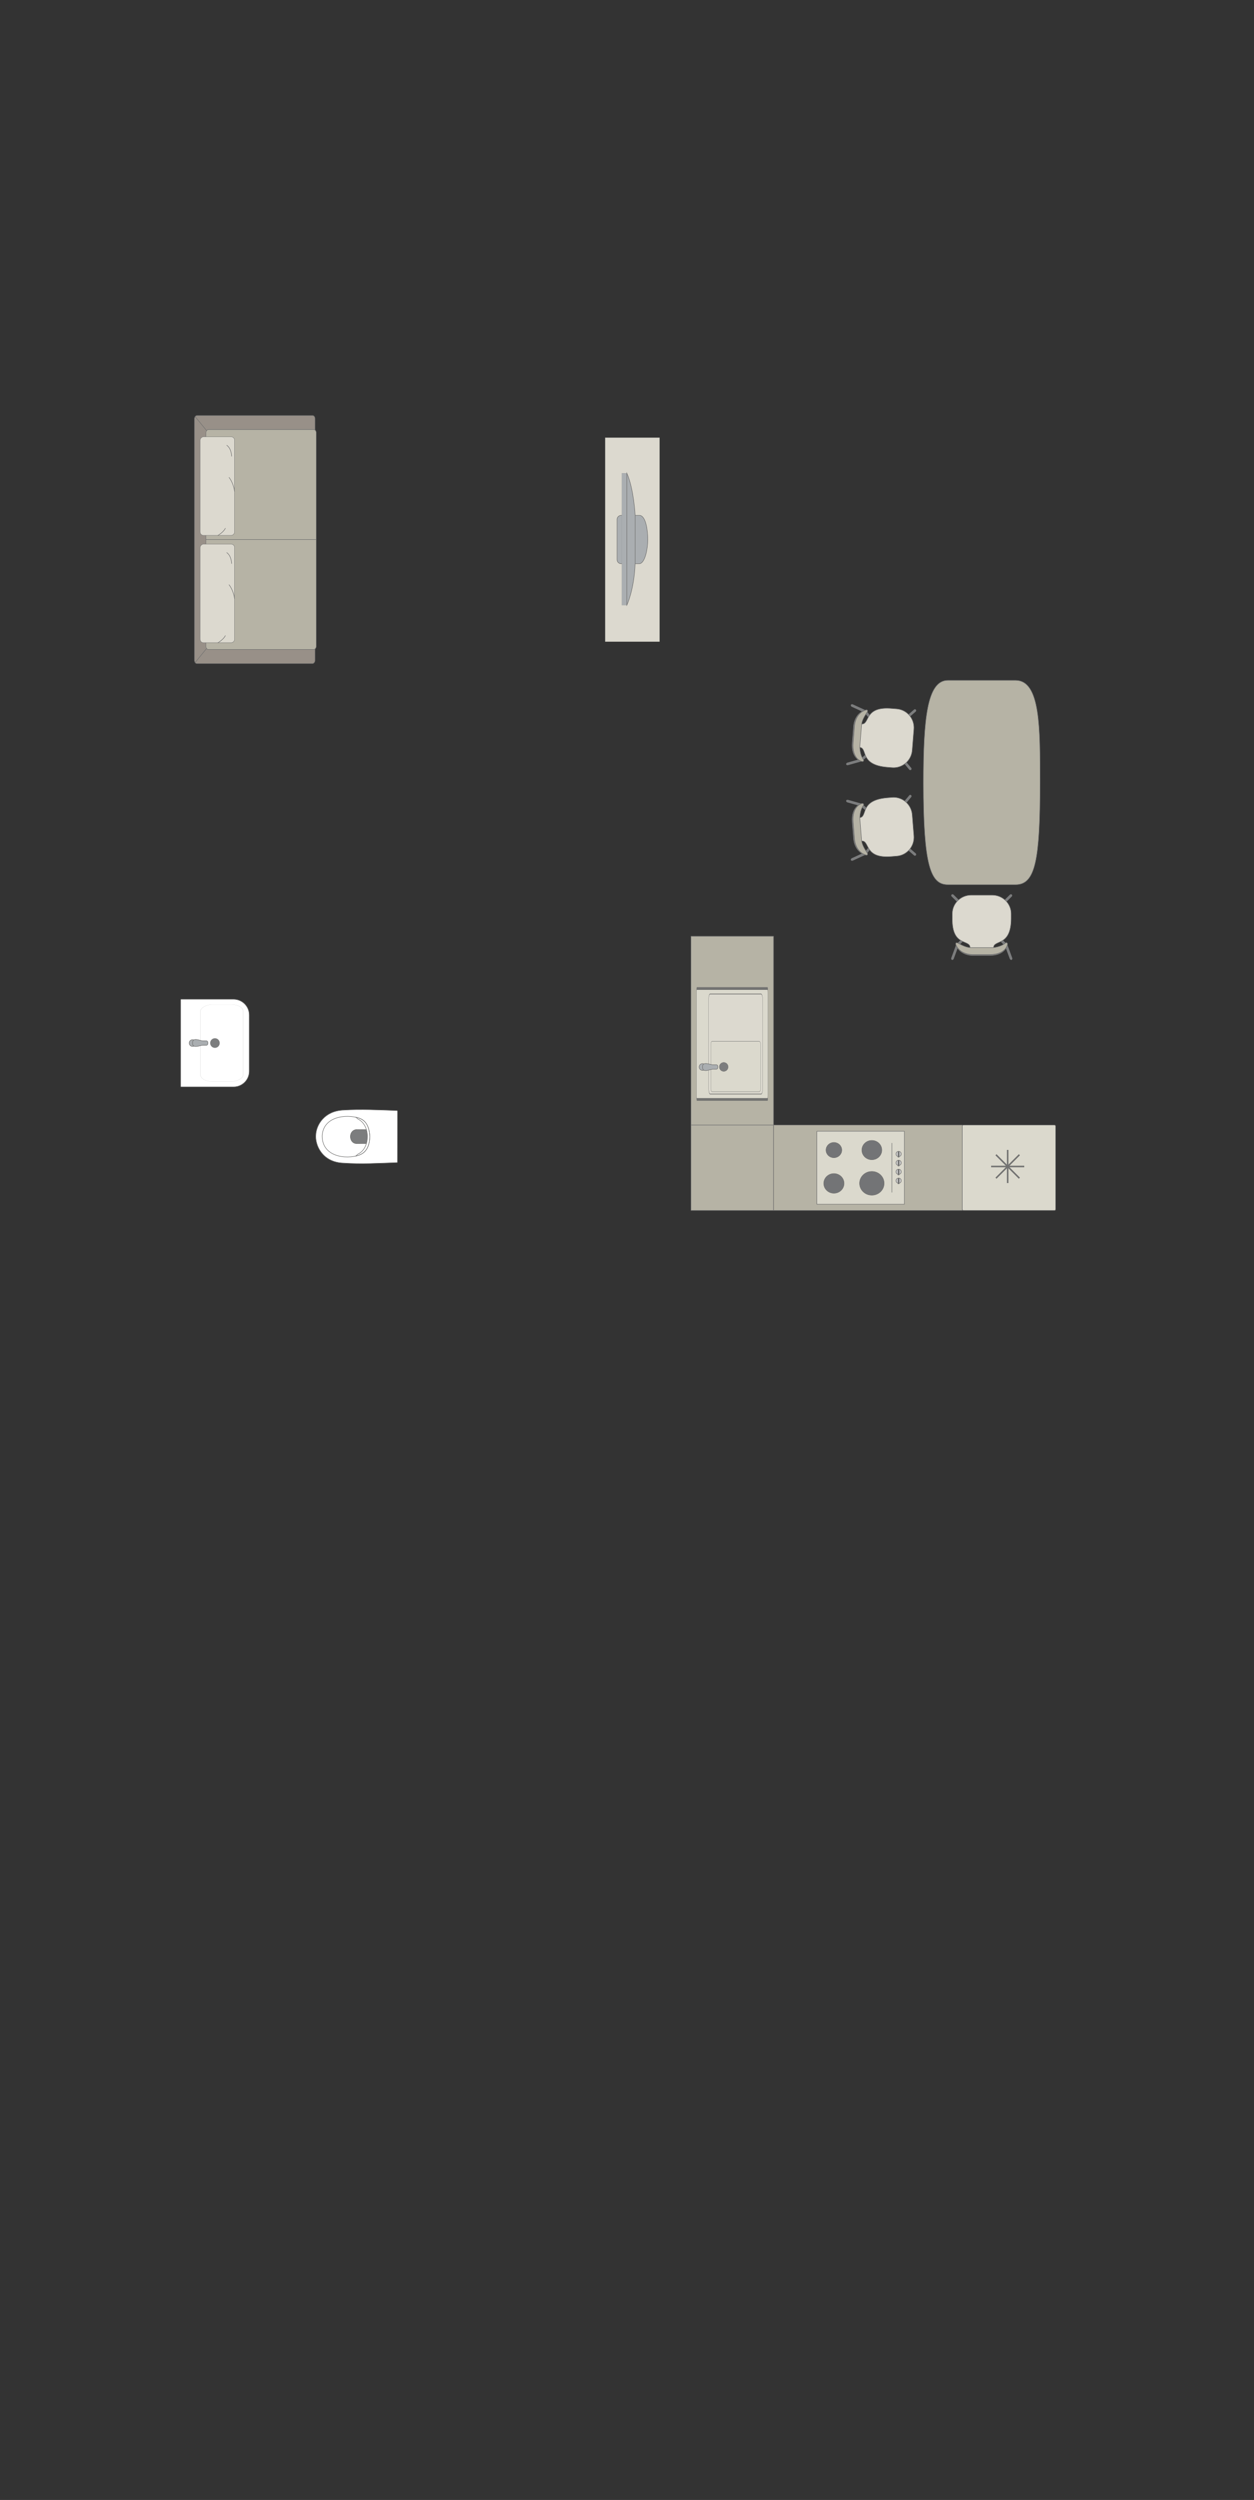<?xml version="1.0" encoding="UTF-8"?>
<!DOCTYPE svg PUBLIC "-//W3C//DTD SVG 1.1//EN" "http://www.w3.org/Graphics/SVG/1.1/DTD/svg11.dtd">
<!-- Creator: CorelDRAW -->
<svg xmlns="http://www.w3.org/2000/svg" xml:space="preserve" width="85.951mm" height="171.316mm" version="1.1" style="shape-rendering:geometricPrecision; text-rendering:geometricPrecision; image-rendering:optimizeQuality; fill-rule:evenodd; clip-rule:evenodd"
viewBox="0 0 4890.5 9747.64"
 xmlns:xlink="http://www.w3.org/1999/xlink"
 xmlns:xodm="http://www.corel.com/coreldraw/odm/2003">
 <rect x="0" y="0" width="4890.5" height="9747.64" fill="#333333" stroke="none"/>
 <defs>
  <style type="text/css">
   <![CDATA[
    .str2 {stroke:#727271;stroke-width:6.02;stroke-miterlimit:22.926}
    .str0 {stroke:#727271;stroke-width:2;stroke-miterlimit:22.926}
    .str3 {stroke:#727271;stroke-width:2;stroke-linejoin:round;stroke-miterlimit:22.926}
    .str1 {stroke:#727271;stroke-width:2;stroke-linecap:round;stroke-miterlimit:22.926}
    .str4 {stroke:#727271;stroke-width:2;stroke-linecap:round;stroke-linejoin:round;stroke-miterlimit:22.926}
    .fil2 {fill:none}
    .fil3 {fill:#DCD9CF}
    .fil9 {fill:#C8C8C8}
    .fil1 {fill:#B6B3A5}
    .fil4 {fill:#AAAEB1}
    .fil0 {fill:#989088}
    .fil6 {fill:#7C7D7E}
    .fil8 {fill:#737476}
    .fil7 {fill:#DBD9CD}
    .fil5 {fill:white}
   ]]>
  </style>
 </defs>
 <g id="мебель">
  <g id="_1717438334960">
   <rect class="fil0 str0" transform="matrix(2.64351E-14 -0.998 0.815 2.1584E-14 758.494 2587.3)" width="969.08" height="576.69" rx="12.12" ry="12.12"/>
   <rect class="fil1 str0" transform="matrix(2.65069E-14 -1.001 0.818 2.16598E-14 803.213 2532.44)" width="856.67" height="525.55" rx="11.81" ry="11.81"/>
   <line class="fil2 str0" x1="803.21" y1="2103.74" x2="1233.03" y2= "2103.74" />
   <line class="fil2 str0" x1="760.76" y1="2583.57" x2="805.65" y2= "2528.44" />
   <line class="fil2 str0" x1="760.77" y1="1623.97" x2="805.67" y2= "1679.01" />
   <g>
    <rect class="fil3 str1" transform="matrix(1.78927E-14 -0.676 0.63 1.66741E-14 780.548 2505.96)" width="568.24" height="213.02" rx="19.69" ry="19.69"/>
    <path class="fil2 str1" d="M893.36 2280.18c0,0 16.85,19.89 21.3,54.06"/>
    <path class="fil2 str1" d="M850.22 2505.96c0,0 20.85,-11.85 28.65,-27.46"/>
    <path class="fil2 str1" d="M903.29 2197.33c0,0 -0.34,-29.76 -18.82,-42.46"/>
   </g>
   <g>
    <rect class="fil3 str1" transform="matrix(1.78927E-14 -0.676 0.63 1.66741E-14 780.548 2087.42)" width="568.24" height="213.02" rx="19.69" ry="19.69"/>
    <path class="fil2 str1" d="M893.36 1861.64c0,0 16.85,19.9 21.3,54.06"/>
    <path class="fil2 str1" d="M850.22 2087.42c0,0 20.85,-11.85 28.65,-27.46"/>
    <path class="fil2 str1" d="M903.29 1778.79c0,0 -0.34,-29.76 -18.82,-42.46"/>
   </g>
  </g>
  <g id="_1717438340576">
   <rect class="fil3 str0" transform="matrix(6.2562E-15 -0.236 -0.252 -6.6673E-15 2572.43 2502.03)" width="3372.18" height="843.05"/>
   <g>
    <path class="fil4 str0" d="M2526.2 2104l0 0c0,-38.49 -8.22,-94.57 -32.73,-94.57l-70.95 0c-8.85,0 -16.1,7.25 -16.1,16.1l0 156.41c0,8.85 7.24,16.1 16.1,16.1l70.06 0c22.28,0 33.62,-56.38 33.62,-94.04z"/>
    <rect class="fil4 str0" transform="matrix(3.7352E-15 -0.141 -0.152 -4.02768E-15 2444.63 2359.67)" width="3650.7" height="127.96"/>
    <path class="fil4 str0" d="M2477.01 2196.8l0 -187.9c0,0 -5.14,-102.79 -32.38,-164.1l0 514.87c0,0 28.49,-59.36 32.38,-162.87z"/>
   </g>
  </g>
  <g id="_1717438340384">
   <path class="fil5 str0" d="M971.95 3957.31l0 219.71c0,33.37 -27.29,60.67 -60.67,60.67l-204.81 0c-1.08,0 -1.95,-0.87 -1.95,-1.95l0 -337.5c0,-1.08 0.87,-1.95 1.95,-1.95l204.46 0c33.56,0 61.01,27.45 61.01,61.01z"/>
   <rect class="fil5 str0" transform="matrix(2.66633E-15 -0.101 0.162 4.2773E-15 781.625 4216.49)" width="2962.76" height="1031.07" rx="264.13" ry="264.13"/>
   <circle class="fil6 str0" transform="matrix(4.43952E-15 -0.168 0.167 4.4176E-15 838.234 4066.99)" r="110.58"/>
   <g>
    <ellipse class="fil4 str0" cx="750.96" cy="4066.96" rx="13.16" ry="13.14"/>
    <path class="fil4 str0" d="M790.64 4075.55l14.7 0c2.95,0 5.35,-3.16 5.35,-7.03l0 -3.05c0,-3.87 -2.41,-7.03 -5.35,-7.03l-14.77 0c-9.46,0 -39.53,-15.9 -39.53,7.03l0 3.05c0,21.66 30.07,7.03 39.59,7.03z"/>
   </g>
  </g>
  <g id="_1717438272176">
   <path class="fil5 str0" d="M1549.85 4531.55l0.35 -198.49c0,-1.71 -1.24,-2.74 -2.72,-2.79 -71.65,-2.59 -141.31,-5.87 -206.7,-1.85 -76.22,2.72 -107.07,58.53 -108.92,96.18 -3.5,38.18 23.21,107.69 108.92,110.27 68.27,4.75 137.8,0.65 206.7,-1.85 0.92,-0.09 2.36,-0.14 2.37,-1.46z"/>
   <path class="fil5 str0" d="M1410.63 4499.13c42.12,-22.75 42.12,-110.72 0,-134.97 -42.26,-21.4 -149.85,-19.08 -154.19,64.78 0,90.49 112.89,92.98 154.19,70.18z"/>
   <path class="fil6 str0" d="M1432.65 4431.65l0 -22.14c-0.01,-3.11 -2.57,-4.86 -5.01,-4.87 -13.07,-0.07 -26.14,-0.14 -39.21,-0.2 -29.98,4.24 -28.28,51.7 0.24,54.45 12.98,-0.07 25.97,-0.15 38.96,-0.23 2.37,0.09 4.93,-1.16 5,-3.36l0.01 -23.65z"/>
   <path class="fil5 str0" d="M1395.13 4500.53l-7.41 6.97c29.14,-5.88 53.02,-24.15 54.49,-75.73 -2.61,-47.2 -19.89,-68.49 -53.84,-75.31l7.68 6.92c24.3,11.44 37.03,40.24 36.6,68.26 0.47,26.5 -11.07,56.55 -37.52,68.89z"/>
  </g>
  <g id="_1717438301264">
   <rect class="fil7 str0" x="3752.67" y="4386.56" width="364.15" height="333.08" rx="4.56" ry="4.71"/>
   <line class="fil2 str2" x1="3929.85" y1="4483.6" x2="3929.85" y2= "4612.82" />
   <line class="fil2 str2" x1="3994.47" y1="4548.21" x2="3865.24" y2= "4548.21" />
   <line class="fil2 str2" x1="3884.16" y1="4502.52" x2="3975.54" y2= "4593.89" />
   <line class="fil2 str2" x1="3975.54" y1="4502.52" x2="3884.17" y2= "4593.89" />
  </g>
  <polygon class="fil1 str3" points="3752.67,4386.56 3016.69,4386.56 3016.69,4719.64 3752.67,4719.64 "/>
  <polygon class="fil1 str3" points="3016.69,4386.56 2694.91,4386.56 2694.91,4719.64 3016.69,4719.64 "/>
  <polygon class="fil1 str3" points="3016.69,3650.52 2694.91,3650.52 2694.91,4386.56 3016.69,4386.56 "/>
  <g id="_1717438310816">
   <rect class="fil7 str3" x="3185.67" y="4410.86" width="341.39" height="284.49"/>
   <ellipse class="fil8 str3" cx="3252.17" cy="4614.21" rx="39.49" ry="38.18"/>
   <ellipse class="fil8 str3" cx="3252.17" cy="4484.26" rx="30.67" ry="29.65"/>
   <ellipse class="fil8 str3" cx="3400.16" cy="4484.26" rx="38.81" ry="37.52"/>
   <ellipse class="fil8 str3" cx="3400.16" cy="4613.88" rx="47.77" ry="46.18"/>
   <ellipse class="fil9 str3" cx="3504.6" cy="4499.42" rx="10.31" ry="9.97"/>
   <path class="fil8 str0" d="M3502.74 4511.71l3.71 0c0.05,0 0.09,-0.04 0.09,-0.09l0 -20.42c0,-0.96 -0.79,-1.75 -1.75,-1.75l-0.46 0c-0.93,0 -1.68,0.76 -1.68,1.68l0 20.48c0,0.05 0.04,0.09 0.09,0.09z"/>
   <ellipse class="fil9 str3" cx="3504.6" cy="4534.01" rx="10.31" ry="9.97"/>
   <path class="fil8 str0" d="M3502.74 4546.3l3.71 0c0.05,0 0.09,-0.04 0.09,-0.09l0 -20.42c0,-0.96 -0.79,-1.75 -1.75,-1.75l-0.46 0c-0.93,0 -1.68,0.76 -1.68,1.68l0 20.48c0,0.05 0.04,0.09 0.09,0.09z"/>
   <ellipse class="fil9 str3" cx="3504.6" cy="4568.88" rx="10.31" ry="9.97"/>
   <path class="fil8 str0" d="M3502.74 4581.18l3.71 0c0.05,0 0.09,-0.04 0.09,-0.09l0 -20.42c0,-0.96 -0.79,-1.75 -1.75,-1.75l-0.46 0c-0.93,0 -1.68,0.76 -1.68,1.68l0 20.48c0,0.05 0.04,0.09 0.09,0.09z"/>
   <ellipse class="fil9 str3" cx="3504.6" cy="4603.52" rx="10.31" ry="9.97"/>
   <path class="fil8 str0" d="M3502.74 4615.81l3.71 0c0.05,0 0.09,-0.04 0.09,-0.09l0 -20.42c0,-0.96 -0.79,-1.75 -1.75,-1.75l-0.46 0c-0.93,0 -1.68,0.76 -1.68,1.68l0 20.48c0,0.05 0.04,0.09 0.09,0.09z"/>
   <line class="fil2 str4" x1="3478.35" y1="4648.84" x2="3478.35" y2= "4457.36" />
  </g>
  <g id="_1717438316048">
   <rect class="fil7 str3" transform="matrix(1.38319E-13 5.223 0.404 -1.07127E-14 2716.4 3854.35)" width="82.8" height="689.27" rx="3.1" ry="3.1"/>
   <rect class="fil3 str3" transform="matrix(3.59384E-14 1.357 0.404 -1.07127E-14 2763.61 3875.83)" width="287.29" height="521.24" rx="14.16" ry="14.16"/>
   <rect class="fil7 str3" transform="matrix(1.8116E-14 0.684 0.372 -9.84075E-15 2772.19 4060.19)" width="287.29" height="521.24" rx="14.16" ry="14.16"/>
   <circle class="fil6 str0" transform="matrix(9.38224E-15 0.354 0.349 -9.24696E-15 2739.81 4160.29)" r="26.66"/>
   <circle class="fil6 str0" transform="matrix(1.72011E-14 0.649 0.64 -1.69531E-14 2822.57 4159.96)" r="26.66"/>
   <g>
    <ellipse class="fil4 str0" cx="2739.81" cy="4160.29" rx="13.16" ry="13.14"/>
    <path class="fil4 str0" d="M2779.49 4151.71l14.7 0c2.95,0 5.35,3.16 5.35,7.03l0 3.05c0,3.87 -2.41,7.03 -5.35,7.03l-14.77 0c-9.46,0 -39.53,15.9 -39.53,-7.03l0 -3.05c0,-21.66 30.07,-7.03 39.59,-7.03z"/>
   </g>
  </g>
  <g id="_1717438319552">
   <path class="fil1 str3" d="M3601.05 3052.28l0 0c0,-247.01 14.16,-399.54 95.55,-399.54l264.09 0c97.81,0 95.54,189.5 95.54,397.87l0 0c0,304.42 -18.55,398.71 -95.54,398.71l-264.09 0c-66.98,0 -95.55,-71.93 -95.55,-397.04z"/>
   <g>
    <g>
     <rect class="fil6 str4" transform="matrix(-0.091 0.109 0.107 0.093 3535.59 3296.64)" width="70.25" height="368.83" rx="35.13" ry="35.13"/>
     <rect class="fil6 str4" transform="matrix(-0.107 -0.093 0.091 -0.109 3523.43 3143.94)" width="70.25" height="368.83" rx="35.13" ry="35.13"/>
     <rect class="fil6 str4" transform="matrix(-0.091 0.109 0.107 0.093 3359.82 3132.95)" width="70.25" height="368.83" rx="35.13" ry="35.13"/>
     <rect class="fil6 str4" transform="matrix(-0.107 -0.093 0.091 -0.109 3375.8 3333.67)" width="70.25" height="368.83" rx="35.13" ry="35.13"/>
     <rect class="fil6 str4" transform="matrix(-0.037 0.138 0.171 0.048 3301.28 3117.07)" width="70.25" height="368.83" rx="35.13" ry="35.13"/>
     <rect class="fil6 str4" transform="matrix(-0.059 -0.13 0.161 -0.074 3320.46 3358.07)" width="70.25" height="368.83" rx="35.13" ry="35.13"/>
     <path class="fil3 str4" d="M3359.1 3279.16l-7.35 -90.98c34.18,-1.58 -2.53,-67.86 107.78,-77.46l19.76 -1.58c39.8,-3.17 74.99,27.23 78.2,67.54l6.54 82.22c3.21,40.31 -26.73,75.89 -66.53,79.05l-18.01 1.43c-112.78,10.61 -84.84,-64.02 -120.4,-60.23z"/>
     <path class="fil6 str4" d="M3382.31 3326.45c0,0 -21.89,-28.49 -23.41,-47.28 -1.52,-18.78 -7.36,-90.99 -7.36,-90.99 0,0 0.88,-30.49 15.65,-47.93 3.28,-5.66 -2.41,-8.56 -7.64,-6.6 0,0 -40.94,9.52 -35.91,72.81 5.04,63.29 4.88,61.26 4.88,61.26 0,0 0.67,50.3 44.56,65.04 14.45,4.52 9.23,-6.32 9.23,-6.32z"/>
     <path class="fil1 str4" d="M3382.38 3326.44c0,0 -20.43,-28.61 -21.94,-47.39 -1.52,-18.79 -7.35,-90.99 -7.35,-90.99 0,0 0.63,-30.47 14.2,-47.82 3,-5.64 -2.28,-8.57 -7.11,-6.65 0,0 -37.82,9.27 -32.78,72.56 5.04,63.29 4.88,61.26 4.88,61.26 0,0 0.92,50.28 41.62,65.27 13.39,4.6 8.5,-6.25 8.5,-6.25z"/>
    </g>
    <g>
     <rect class="fil6 str4" transform="matrix(-0.091 -0.109 0.107 -0.093 3535.59 2805.44)" width="70.25" height="368.83" rx="35.13" ry="35.13"/>
     <rect class="fil6 str4" transform="matrix(-0.107 0.093 0.091 0.109 3523.43 2958.14)" width="70.25" height="368.83" rx="35.13" ry="35.13"/>
     <rect class="fil6 str4" transform="matrix(-0.091 -0.109 0.107 -0.093 3359.82 2969.13)" width="70.25" height="368.83" rx="35.13" ry="35.13"/>
     <rect class="fil6 str4" transform="matrix(-0.107 0.093 0.091 0.109 3375.8 2768.41)" width="70.25" height="368.83" rx="35.13" ry="35.13"/>
     <rect class="fil6 str4" transform="matrix(-0.037 -0.138 0.171 -0.048 3301.28 2985)" width="70.25" height="368.83" rx="35.13" ry="35.13"/>
     <rect class="fil6 str4" transform="matrix(-0.059 0.13 0.161 0.074 3320.46 2744.01)" width="70.25" height="368.83" rx="35.13" ry="35.13"/>
     <path class="fil3 str4" d="M3359.1 2822.92l-7.35 90.98c34.18,1.58 -2.53,67.86 107.78,77.46l19.76 1.58c39.8,3.17 74.99,-27.23 78.2,-67.54l6.54 -82.22c3.21,-40.31 -26.73,-75.89 -66.53,-79.05l-18.01 -1.43c-112.78,-10.61 -84.84,64.02 -120.4,60.23z"/>
     <path class="fil6 str4" d="M3382.31 2775.63c0,0 -21.89,28.49 -23.41,47.28 -1.52,18.78 -7.36,90.99 -7.36,90.99 0,0 0.88,30.49 15.65,47.93 3.28,5.66 -2.41,8.56 -7.64,6.6 0,0 -40.94,-9.52 -35.91,-72.81 5.04,-63.29 4.88,-61.26 4.88,-61.26 0,0 0.67,-50.3 44.56,-65.04 14.45,-4.52 9.23,6.32 9.23,6.32z"/>
     <path class="fil1 str4" d="M3382.38 2775.63c0,0 -20.43,28.61 -21.94,47.39 -1.52,18.79 -7.35,90.99 -7.35,90.99 0,0 0.63,30.47 14.2,47.82 3,5.64 -2.28,8.57 -7.11,6.65 0,0 -37.82,-9.27 -32.78,-72.56 5.04,-63.29 4.88,-61.26 4.88,-61.26 0,0 0.92,-50.28 41.62,-65.27 13.39,-4.6 8.5,6.25 8.5,6.25z"/>
    </g>
   </g>
  </g>
  <g id="_1717438324016">
   <rect class="fil6 str4" transform="matrix(-0.101 0.1 -0.101 -0.1 3752.03 3521.56)" width="70.25" height="368.83" rx="35.13" ry="35.13"/>
   <rect class="fil6 str4" transform="matrix(0.101 0.1 0.101 -0.1 3905.22 3521.56)" width="70.25" height="368.83" rx="35.13" ry="35.13"/>
   <rect class="fil6 str4" transform="matrix(-0.101 0.1 -0.101 -0.1 3929.16 3683.79)" width="70.25" height="368.83" rx="35.13" ry="35.13"/>
   <rect class="fil6 str4" transform="matrix(0.101 0.1 0.101 -0.1 3727.81 3683.79)" width="70.25" height="368.83" rx="35.13" ry="35.13"/>
   <rect class="fil6 str4" transform="matrix(-0.134 0.048 -0.061 -0.166 3949.63 3740.89)" width="70.25" height="368.83" rx="35.13" ry="35.13"/>
   <rect class="fil6 str4" transform="matrix(0.134 0.048 0.061 -0.166 3707.88 3740.89)" width="70.25" height="368.83" rx="35.13" ry="35.13"/>
   <path class="fil3 str4" d="M3783.47 3696.11l91.28 0.1c-1.15,-34.2 67.84,-2.86 68.65,-113.58l0 -19.82c0,-39.93 -33.09,-72.6 -73.52,-72.6l-82.48 0c-40.44,0 -73.53,32.67 -73.53,72.6l0 18.07c-1.63,113.27 70.55,79.49 69.6,115.24z"/>
   <path class="fil6 str4" d="M3734.49 3676.72c0,0 30.14,19.56 48.98,19.59 18.84,0.02 91.28,0.11 91.28,0.11 0,0 30.33,-3.29 46.54,-19.41 5.38,-3.72 8.73,1.73 7.19,7.1 0,0 -6.24,41.57 -69.73,41.57 -63.49,0 -61.46,0 -61.46,0 0,0 -50.2,3.33 -68.37,-39.25 -5.65,-14.04 5.56,-9.71 5.56,-9.71z"/>
   <path class="fil1 str4" d="M3734.49 3676.65c0,0 30.14,18.09 48.98,18.11 18.84,0.02 91.28,0.1 91.28,0.1 0,0 30.33,-3.04 46.54,-17.95 5.38,-3.44 8.73,1.6 7.19,6.57 0,0 -6.24,38.44 -69.73,38.44 -63.49,0 -61.46,0 -61.46,0 0,0 -50.2,3.08 -68.37,-36.3 -5.65,-12.98 5.56,-8.97 5.56,-8.97z"/>
  </g>
 </g>
 <g id="контур">
  <polygon class="fil2" points="-0,0 4890.5,0 4890.5,9747.64 -0,9747.64 "/>
 </g>
</svg>
